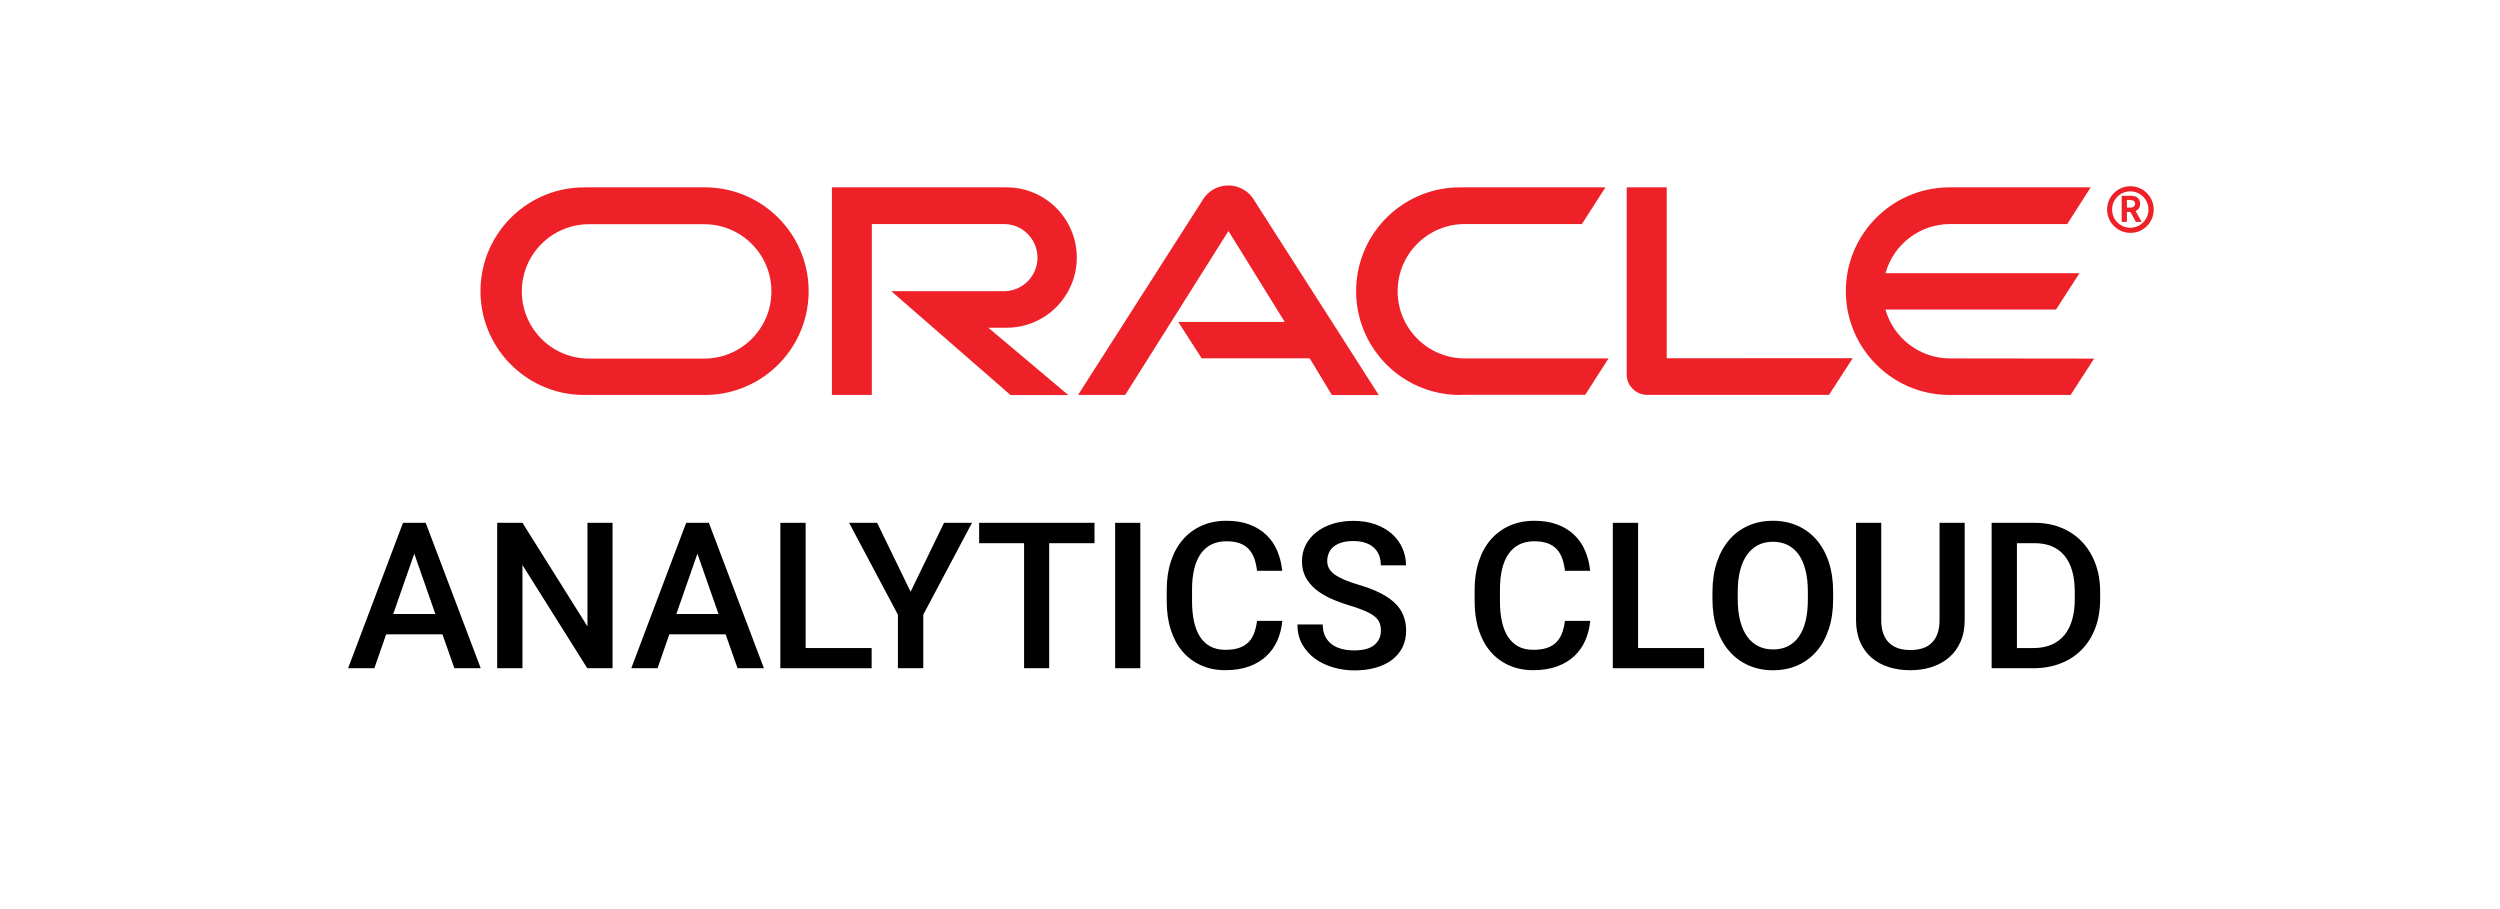 <?xml version="1.0" encoding="utf-8"?>
<!-- Generator: Adobe Illustrator 26.3.1, SVG Export Plug-In . SVG Version: 6.00 Build 0)  -->
<svg version="1.1" id="Layer_1" xmlns="http://www.w3.org/2000/svg" xmlns:xlink="http://www.w3.org/1999/xlink" x="0px" y="0px"
	 viewBox="0 0 550 200" enable-background="new 0 0 550 200" xml:space="preserve">
<g>
	<path fill="#ED2127" d="M468.62,45.67c0.36,0.05,0.72-0.09,0.94-0.38c0.13-0.12,0.19-0.3,0.17-0.48c0-0.3-0.17-0.57-0.44-0.7
		c-0.34-0.11-0.71-0.15-1.07-0.12h-0.3v1.68H468.62z M468.22,43.07c0.51-0.03,1.02,0.02,1.52,0.14c0.68,0.23,1.12,0.89,1.09,1.61
		c-0.01,0.16-0.03,0.32-0.06,0.47c-0.07,0.42-0.33,0.79-0.71,1c-0.07,0.05-0.14,0.1-0.22,0.14l1.32,2.38h-1.28l-1.19-2.19h-0.77
		v2.19h-1.15v-5.74H468.22z M468.72,51.23c2.81,0.01,5.09-2.27,5.1-5.08c0-0.01,0-0.02,0-0.03c0.01-2.83-2.28-5.14-5.11-5.15
		s-5.14,2.28-5.15,5.11c-0.01,2.83,2.28,5.14,5.11,5.15C468.68,51.23,468.7,51.23,468.72,51.23 M464.66,46.1c0-2.21,1.79-4,4-4
		s4,1.79,4,4c0,2.19-1.75,3.97-3.94,4c-2.21,0.03-4.03-1.73-4.06-3.94C464.66,46.14,464.66,46.12,464.66,46.1 M429.02,78.85
		c-6.61,0-12.41-4.39-14.22-10.75h37.52l5.17-8h-42.68c1.77-6.38,7.58-10.8,14.21-10.81h25.77l5.16-8.07h-31.5
		c-12.61,0.26-22.62,10.7-22.36,23.31c0.26,12.24,10.12,22.1,22.36,22.36h27.09l5.16-8L429.02,78.85z M321.65,86.85h27.1l5.13-8
		h-31.62c-8.16,0-14.78-6.62-14.78-14.78c0-8.16,6.62-14.78,14.78-14.78c0,0,0,0,0,0h25.76l5.17-8.07h-31.53
		c-12.61-0.26-23.05,9.75-23.31,22.36c-0.26,12.61,9.75,23.05,22.36,23.31c0.32,0.01,0.64,0.01,0.96,0 M154.93,78.89h-25.35
		c-8.16,0-14.78-6.62-14.78-14.78c0-8.16,6.62-14.78,14.78-14.78h25.35c8.16,0,14.78,6.62,14.78,14.78S163.09,78.88,154.93,78.89
		C154.93,78.89,154.93,78.89,154.93,78.89 M129.02,86.89h26.52c12.61-0.26,22.62-10.7,22.36-23.31
		c-0.26-12.24-10.12-22.1-22.36-22.36h-26.52c-12.61-0.26-23.05,9.75-23.31,22.36s9.75,23.05,22.36,23.31
		C128.38,86.89,128.7,86.89,129.02,86.89 M221.45,72.1c8.53,0,15.44-6.91,15.44-15.44s-6.91-15.44-15.44-15.44h-38.43v45.67h8.78
		v-37.6h29.06c4.08,0,7.39,3.31,7.39,7.39s-3.31,7.39-7.39,7.39H196.1l26.22,22.84h12.7L217.44,72.1H221.45z M366.68,78.82v-37.6
		h-8.8v41.3c0.01,1.13,0.48,2.21,1.3,3c0.84,0.87,1.99,1.35,3.2,1.35h40l5.22-8.07L366.68,78.82z M259.21,70.82h23.43l-12.38-20
		l-22.72,36.07h-10.37l27.66-43.27c2.09-2.99,6.2-3.71,9.19-1.63c0.61,0.42,1.14,0.95,1.57,1.55l27.74,43.37h-10.31l-4.88-8.07
		h-23.76L259.21,70.82z"/>
	<g>
		<path d="M97.34,139.56H84.95l-2.59,7.45h-5.78l12.08-31.99h4.99l12.11,31.99h-5.8L97.34,139.56z M86.51,135.08h9.27l-4.64-13.27
			L86.51,135.08z"/>
		<path d="M134.76,147.01h-5.56l-14.26-22.7v22.7h-5.56v-31.99h5.56l14.3,22.79v-22.79h5.52V147.01z"/>
		<path d="M159.64,139.56h-12.39l-2.59,7.45h-5.78l12.08-31.99h4.99l12.11,31.99h-5.8L159.64,139.56z M148.8,135.08h9.27
			l-4.64-13.27L148.8,135.08z"/>
		<path d="M177.24,142.57h14.52v4.44h-20.08v-31.99h5.56V142.57z"/>
		<path d="M200.33,130.18l7.36-15.16h6.15l-10.72,20.21v11.78h-5.58v-11.78l-10.74-20.21h6.17L200.33,130.18z"/>
		<path d="M240.8,119.5h-9.98v27.51h-5.52V119.5h-9.89v-4.48h25.38V119.5z"/>
		<path d="M250.87,147.01h-5.54v-31.99h5.54V147.01z"/>
		<path d="M282.11,136.59c-0.15,1.57-0.51,3.01-1.1,4.34c-0.59,1.33-1.4,2.47-2.44,3.44s-2.31,1.72-3.81,2.26
			c-1.5,0.54-3.23,0.81-5.2,0.81s-3.74-0.36-5.33-1.07c-1.59-0.71-2.94-1.72-4.07-3.03c-1.12-1.31-1.98-2.9-2.58-4.76
			c-0.6-1.86-0.9-3.95-0.9-6.26v-2.59c0-2.3,0.31-4.38,0.92-6.25c0.62-1.87,1.49-3.46,2.64-4.78s2.52-2.34,4.14-3.05
			c1.62-0.72,3.43-1.08,5.44-1.08c1.9,0,3.59,0.27,5.05,0.82c1.46,0.55,2.71,1.31,3.72,2.29c1.02,0.97,1.82,2.13,2.39,3.48
			c0.58,1.35,0.95,2.82,1.11,4.42h-5.54c-0.12-1.01-0.32-1.92-0.6-2.72c-0.29-0.8-0.69-1.49-1.22-2.05c-0.53-0.56-1.19-0.99-2-1.29
			c-0.81-0.29-1.78-0.44-2.92-0.44c-1.26,0-2.36,0.24-3.31,0.71c-0.95,0.48-1.73,1.16-2.36,2.07c-0.63,0.9-1.1,2.01-1.42,3.33
			c-0.32,1.32-0.47,2.82-0.47,4.5v2.64c0,1.6,0.14,3.05,0.42,4.35s0.71,2.42,1.3,3.35c0.59,0.93,1.34,1.65,2.26,2.16
			c0.92,0.51,2.03,0.77,3.32,0.77c1.2,0,2.22-0.14,3.04-0.42c0.83-0.28,1.51-0.69,2.05-1.23c0.54-0.54,0.96-1.21,1.26-2
			c0.3-0.79,0.52-1.7,0.65-2.72H282.11z"/>
		<path d="M303.8,138.77c0-0.64-0.09-1.22-0.29-1.72c-0.19-0.5-0.54-0.97-1.04-1.39c-0.5-0.42-1.2-0.83-2.09-1.22
			c-0.89-0.39-2.03-0.79-3.42-1.22c-1.52-0.45-2.93-0.97-4.22-1.56c-1.29-0.58-2.4-1.27-3.33-2.04c-0.93-0.78-1.66-1.67-2.19-2.68
			s-0.79-2.17-0.79-3.47c0-1.29,0.28-2.48,0.82-3.56c0.55-1.08,1.32-2.02,2.32-2.81s2.19-1.41,3.58-1.85s2.93-0.66,4.61-0.66
			c1.8,0,3.42,0.26,4.86,0.78c1.44,0.52,2.65,1.23,3.64,2.12c0.99,0.89,1.75,1.93,2.27,3.11c0.53,1.18,0.79,2.44,0.79,3.77h-5.54
			c0-0.78-0.12-1.49-0.36-2.14c-0.24-0.65-0.61-1.22-1.11-1.69c-0.5-0.48-1.13-0.85-1.89-1.11s-1.66-0.4-2.7-0.4
			c-0.98,0-1.83,0.11-2.55,0.33c-0.72,0.22-1.31,0.53-1.79,0.92c-0.48,0.39-0.83,0.86-1.05,1.41c-0.23,0.54-0.34,1.13-0.34,1.76
			c0,1.19,0.56,2.17,1.68,2.97c1.12,0.79,2.83,1.52,5.13,2.2c1.8,0.53,3.36,1.11,4.68,1.76s2.41,1.37,3.29,2.19
			c0.87,0.81,1.52,1.73,1.94,2.75c0.42,1.02,0.64,2.16,0.64,3.44c0,1.35-0.27,2.56-0.8,3.64c-0.54,1.08-1.3,1.99-2.29,2.75
			c-0.99,0.75-2.19,1.33-3.59,1.74c-1.41,0.4-2.97,0.6-4.7,0.6c-1.54,0-3.05-0.21-4.55-0.63c-1.49-0.42-2.83-1.05-4.02-1.89
			c-1.19-0.84-2.14-1.89-2.87-3.15c-0.73-1.26-1.09-2.74-1.09-4.44h5.56c0,1.01,0.18,1.88,0.54,2.6c0.36,0.73,0.85,1.32,1.47,1.78
			c0.62,0.46,1.36,0.8,2.21,1.01c0.85,0.21,1.77,0.32,2.75,0.32c1.93,0,3.39-0.39,4.36-1.18
			C303.31,141.09,303.8,140.06,303.8,138.77z"/>
		<path d="M349.85,136.59c-0.15,1.57-0.51,3.01-1.1,4.34c-0.59,1.33-1.4,2.47-2.44,3.44s-2.31,1.72-3.81,2.26
			c-1.5,0.54-3.23,0.81-5.2,0.81s-3.74-0.36-5.33-1.07c-1.59-0.71-2.94-1.72-4.07-3.03c-1.12-1.31-1.98-2.9-2.58-4.76
			c-0.6-1.86-0.9-3.95-0.9-6.26v-2.59c0-2.3,0.31-4.38,0.92-6.25c0.62-1.87,1.49-3.46,2.64-4.78s2.52-2.34,4.14-3.05
			c1.62-0.72,3.43-1.08,5.44-1.08c1.9,0,3.59,0.27,5.05,0.82c1.46,0.55,2.71,1.31,3.72,2.29c1.02,0.97,1.82,2.13,2.39,3.48
			c0.58,1.35,0.95,2.82,1.11,4.42h-5.54c-0.12-1.01-0.32-1.92-0.6-2.72c-0.29-0.8-0.69-1.49-1.22-2.05c-0.53-0.56-1.19-0.99-2-1.29
			c-0.81-0.29-1.78-0.44-2.92-0.44c-1.26,0-2.36,0.24-3.31,0.71c-0.95,0.48-1.73,1.16-2.36,2.07c-0.63,0.9-1.1,2.01-1.42,3.33
			c-0.32,1.32-0.47,2.82-0.47,4.5v2.64c0,1.6,0.14,3.05,0.42,4.35s0.71,2.42,1.3,3.35c0.59,0.93,1.34,1.65,2.26,2.16
			c0.92,0.51,2.03,0.77,3.32,0.77c1.2,0,2.21-0.14,3.04-0.42c0.83-0.28,1.51-0.69,2.05-1.23c0.54-0.54,0.96-1.21,1.26-2
			c0.3-0.79,0.52-1.7,0.65-2.72H349.85z"/>
		<path d="M360.38,142.57h14.52v4.44h-20.08v-31.99h5.56V142.57z"/>
		<path d="M403.29,131.85c0,2.43-0.32,4.61-0.96,6.54c-0.64,1.93-1.53,3.56-2.69,4.9c-1.16,1.34-2.55,2.37-4.17,3.09
			c-1.63,0.72-3.43,1.08-5.41,1.08c-1.96,0-3.76-0.36-5.38-1.08c-1.63-0.72-3.03-1.75-4.21-3.09c-1.18-1.34-2.09-2.97-2.75-4.9
			c-0.65-1.93-0.98-4.11-0.98-6.54v-1.63c0-2.43,0.33-4.61,0.98-6.55c0.65-1.93,1.56-3.57,2.72-4.92c1.17-1.35,2.56-2.38,4.19-3.1
			c1.63-0.72,3.42-1.08,5.38-1.08c1.98,0,3.78,0.36,5.42,1.08c1.63,0.72,3.03,1.75,4.2,3.1c1.16,1.35,2.07,2.99,2.7,4.92
			c0.64,1.93,0.96,4.12,0.96,6.55V131.85z M397.73,130.18c0-1.79-0.17-3.37-0.52-4.74c-0.34-1.37-0.85-2.52-1.5-3.44
			s-1.47-1.62-2.43-2.1c-0.96-0.48-2.05-0.71-3.26-0.71c-1.19,0-2.26,0.24-3.21,0.71c-0.95,0.48-1.76,1.18-2.43,2.1
			c-0.67,0.92-1.18,2.07-1.54,3.44c-0.36,1.37-0.54,2.95-0.54,4.74v1.67c0,1.79,0.18,3.37,0.54,4.75c0.36,1.38,0.88,2.53,1.55,3.46
			c0.67,0.93,1.49,1.63,2.45,2.11c0.96,0.48,2.03,0.71,3.22,0.71c2.46,0,4.35-0.94,5.68-2.81c1.33-1.88,1.99-4.61,1.99-8.22V130.18z
			"/>
		<path d="M432.23,115.02v21.4c0,1.83-0.31,3.44-0.93,4.81c-0.62,1.38-1.48,2.53-2.56,3.45s-2.35,1.62-3.8,2.08
			c-1.45,0.46-3,0.69-4.66,0.69c-1.71,0-3.3-0.23-4.76-0.69c-1.46-0.46-2.72-1.15-3.79-2.08s-1.9-2.07-2.5-3.45
			c-0.6-1.38-0.9-2.98-0.9-4.81v-21.4h5.54v21.4c0,1.14,0.15,2.13,0.45,2.96c0.3,0.83,0.73,1.51,1.29,2.05s1.23,0.94,2.02,1.2
			c0.79,0.26,1.68,0.38,2.66,0.38s1.87-0.13,2.67-0.38c0.8-0.26,1.47-0.66,2.02-1.2c0.55-0.54,0.97-1.23,1.27-2.05
			c0.3-0.83,0.45-1.81,0.45-2.96v-21.4H432.23z"/>
		<path d="M438.16,147.01v-31.99h9.45c2.14,0,4.09,0.36,5.86,1.08c1.76,0.72,3.28,1.74,4.55,3.07c1.27,1.33,2.25,2.93,2.96,4.8
			s1.05,3.97,1.05,6.28v1.58c0,2.32-0.35,4.41-1.04,6.27c-0.7,1.87-1.68,3.46-2.97,4.78c-1.28,1.32-2.83,2.34-4.64,3.05
			c-1.81,0.72-3.82,1.08-6.03,1.08H438.16z M443.72,119.5v23.07h3.63c1.51,0,2.83-0.25,3.98-0.74c1.14-0.49,2.09-1.2,2.85-2.12
			c0.75-0.92,1.32-2.05,1.7-3.38s0.57-2.83,0.57-4.5v-1.62c0-3.47-0.75-6.12-2.26-7.96c-1.51-1.83-3.7-2.75-6.57-2.75H443.72z"/>
	</g>
</g>
</svg>
